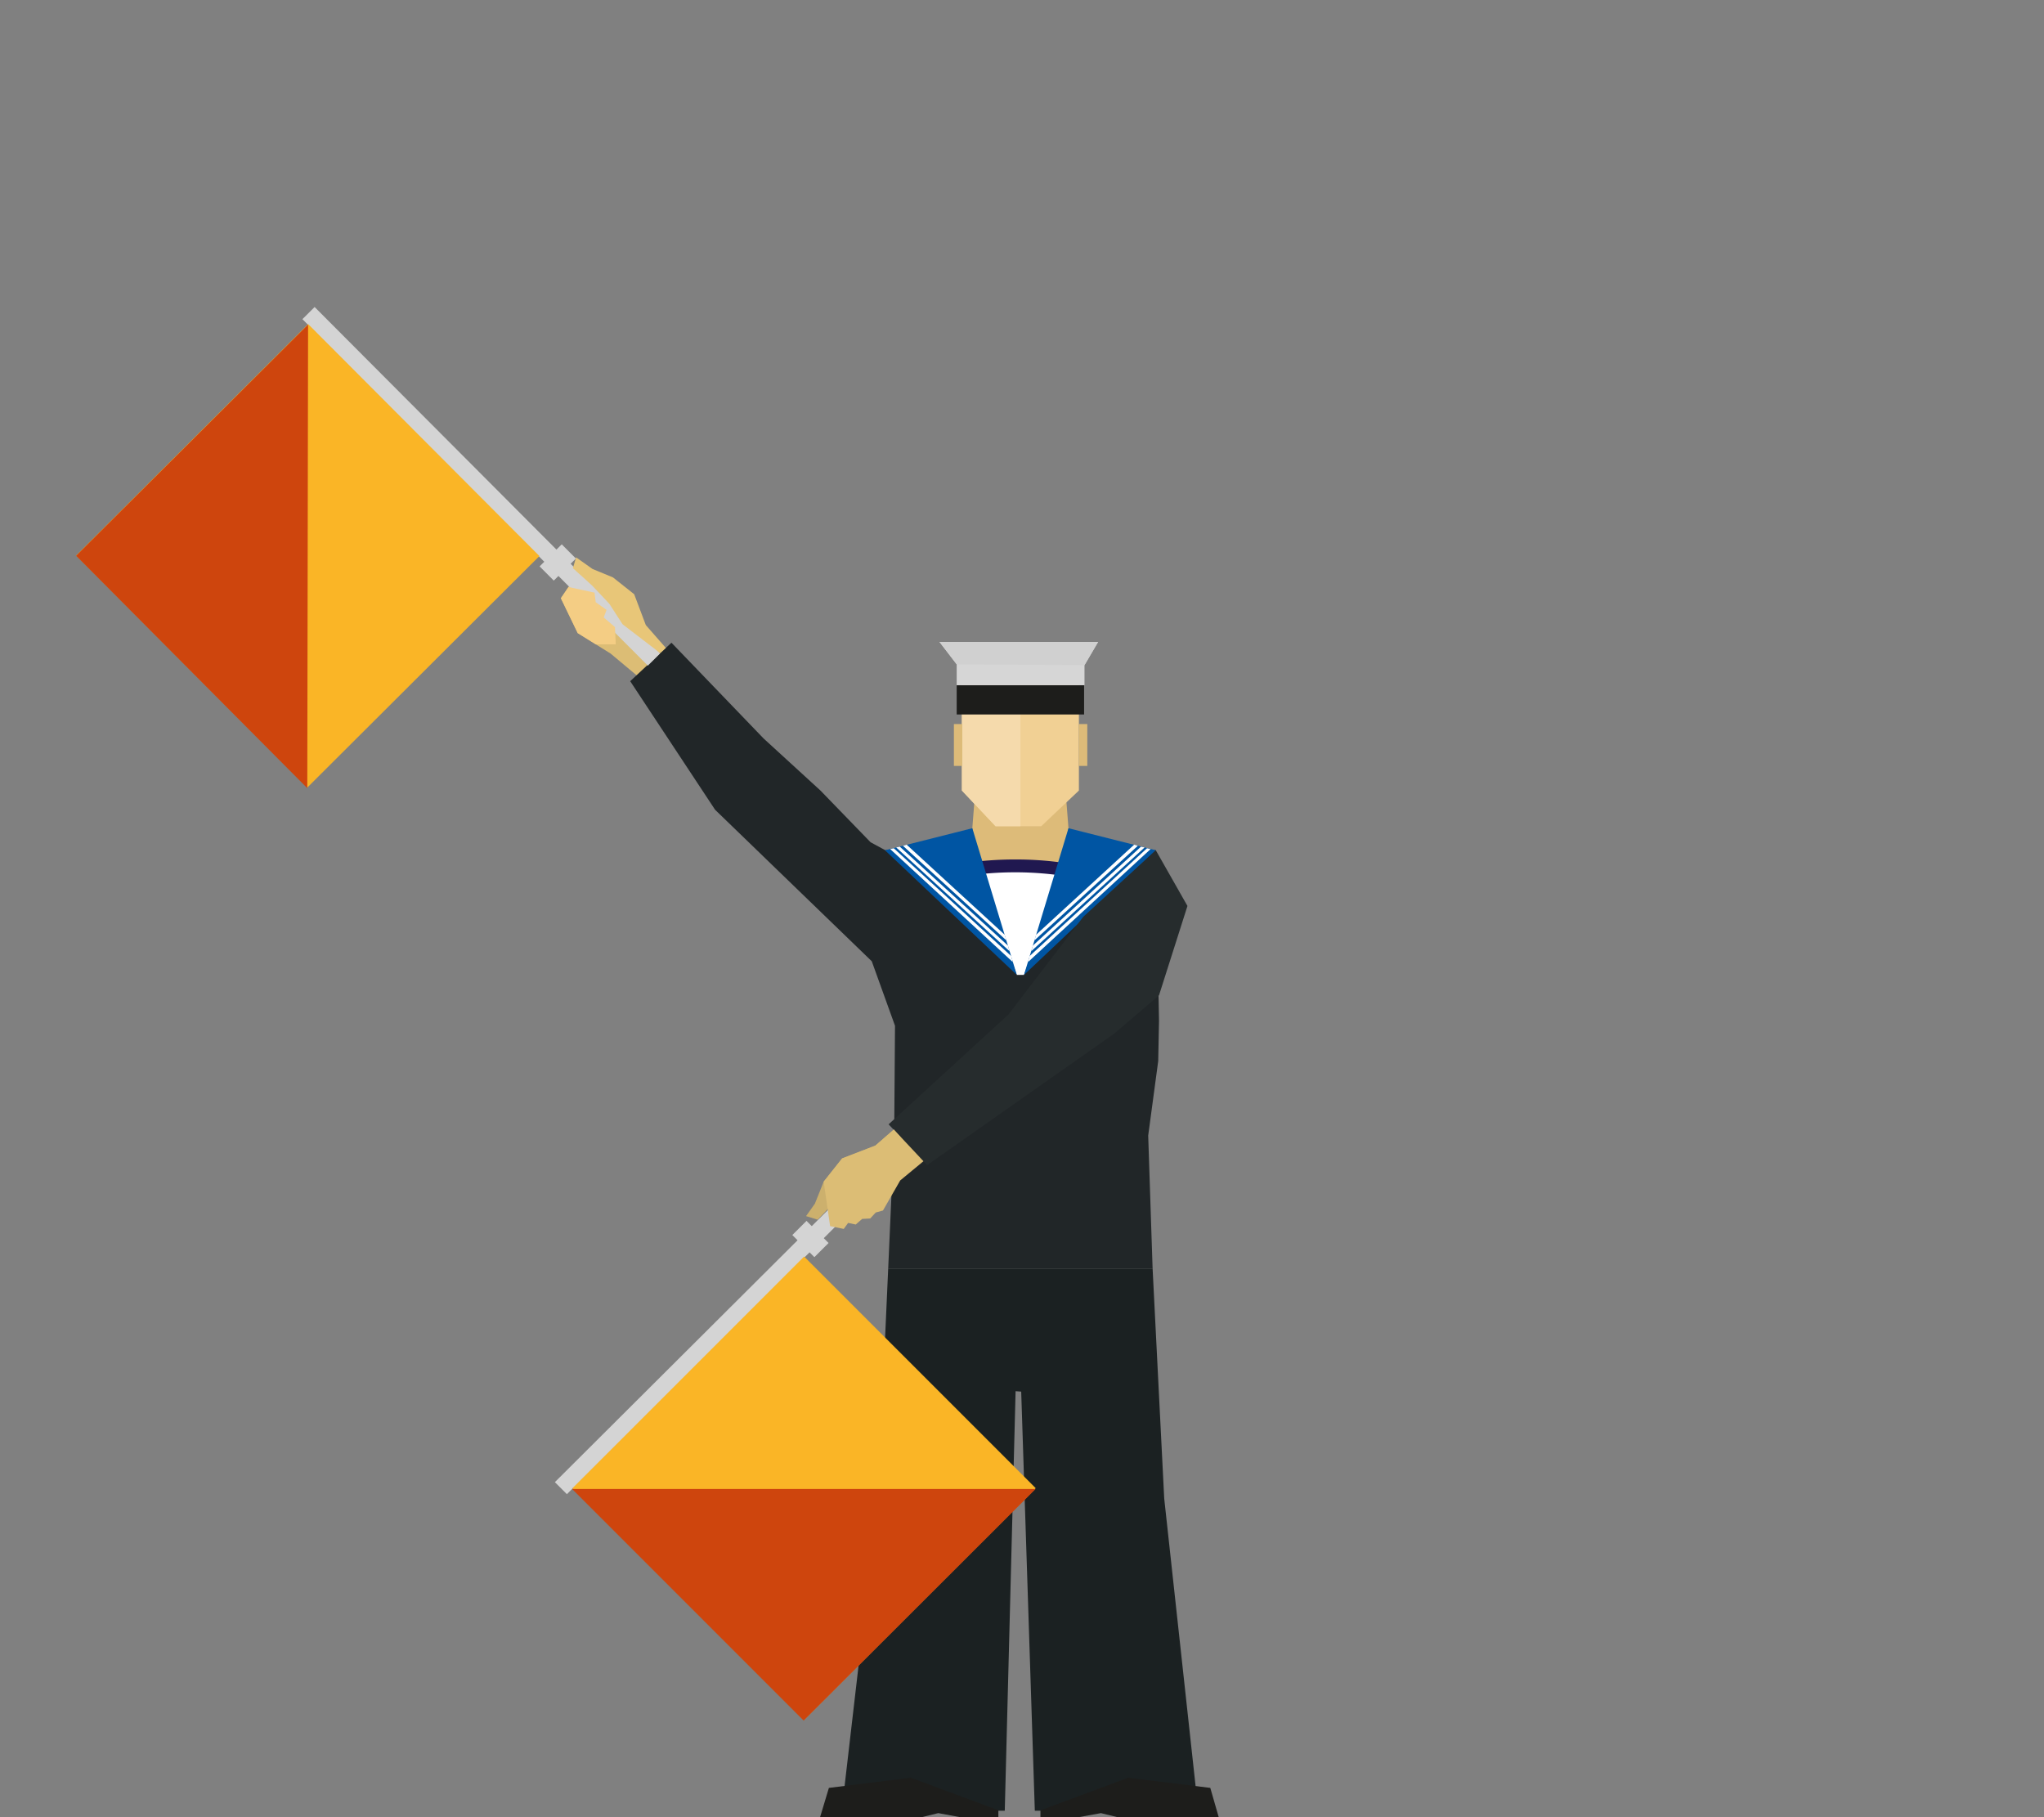 <svg viewBox="0 0 510.2 453.5" xmlns="http://www.w3.org/2000/svg"><rect x="0" y="0" width="510.2" height="453.5" fill="#808080" stroke="none"/><path d="m242.7 206.7 2.8 13 18.5.1 2.7-13.1-.6-7.7h-22.8z" fill="#ddbb79"/><path d="m235.7 216.6h39.3v34.72h-39.3z" fill="#fff"/><path d="m280.2 222.2a81.7 81.7 0 0 0 -26.9-4.5 81.6 81.6 0 0 0 -24.6 3.8l-1-3.1a85.5 85.5 0 0 1 25.6-3.9 83.2 83.2 0 0 1 28 4.7z" fill="#201850"/><path d="m159.1 168.7-6.7-5.6-8.2-5.1-4.2-8.7 4.6-6.8 5.6.8 3.9 4.2 4 6.3 6.7 9.3z" fill="#dcbd75"/><path d="m289.3 254.8-.8-42.6-20.8-2.2-12.1 33.3h-1.8l-12.1-33.3-20.7 2.2-3.7-2-12.5-12.9-14.2-13-23-23.9-10.3 9.6 21.2 32.1 39.1 37.8 5.8 16.1-.2 26.8-1.5 33.8h66l-1.1-33.2 2.5-18.6z" fill="#212628"/><path d="m135.3 138.1h7.8v5.01h-7.8z" fill="#d4d4d4" transform="matrix(.708 -.706 .706 .708 -58.6 139.1)"/><path d="m118 60.4h4.3v122.13h-4.3z" fill="#d4d4d4" transform="matrix(.708 -.706 .706 .708 -50.7 120.2)"/><path d="m35.9 98h81.8v81.76h-81.8z" fill="#fab526" transform="matrix(.708 -.706 .706 .708 -75.6 94.6)"/><path d="m76.7 196.7.2-115.7-57.9 57.7z" fill="#ce450d"/><path d="m166.2 161.7-5-5.7-2.9-7.7-5.3-4.2-5.1-2.1-4.1-2.9-.8 2.7 4.9 4.4 4.2 4.5 3.3 5.1 9.4 7.2z" fill="#e8c678"/><path d="m153.7 160.8h-5l-4.5-2.8-4.2-8.7 1.9-2.8 6.5 1.4.3 2.4 2.7 1.9-.7 1.9 2.8 2.4z" fill="#f4cd84"/><path d="m221.7 316.6h66l2.9 57.4 8.5 77.9h-40.8l-3.4-104.6-1.4-.1-2.7 104.7h-40.7l9-77.5z" fill="#1b2122"/><path d="m206.9 446.2 20.2-2.5.1-.1 22 8.2v1.7h-9.6l-5.4-1-4.1 1h-16.4-4.8-4.2z" fill="#1d1d1b"/><path d="m302.1 446.2-20.3-2.5v-.1l-22.1 8.2v1.7h9.6l5.5-1 4.1 1h16.3 4.9 4.1z" fill="#1d1d1b"/><path d="m240.1 164.1h29.2v33.2l-9.4 8.9h-11.4l-8.4-8.9z" fill="#f1d094"/><path d="m240.1 164.1h14.6v42.1h-6.2l-8.4-8.9z" fill="#f5daac"/><path d="m238.8 171h31.8v7.31h-31.8z" fill="#1d1d1b"/><path d="m234.5 160.2h39.6l-3.4 5.8v5h-31.9v-5.2z" fill="#d6d6d6"/><path d="m269.3 180.7h2.1v10.45h-2.1z" fill="#ddbb79"/><path d="m238.1 180.7h2.1v10.45h-2.1z" fill="#ddbb79"/><path d="m274.1 160.2h-39.6l4.3 5.6 31.9.2z" fill="#d0d0d0"/><path d="m242.7 206.7-21.8 5.5 32.9 31.1z" fill="#0055a3"/><path d="m266.7 206.7 21.8 5.5-32.9 31.1z" fill="#0055a3"/><g fill="#fff"><path d="m252.4 238.6-29.3-26.9-.9.2 30.6 28.2z"/><path d="m251.6 236-27-24.7-.9.2 28.3 25.9z"/><path d="m250.8 233.3-24.5-22.5-.9.3 25.8 23.6z"/><path d="m286.3 211.7-29.3 26.9-.4 1.5 30.6-28.2z"/><path d="m284.8 211.3-27 24.7-.4 1.4 28.3-25.9z"/><path d="m283.1 210.8-24.5 22.5-.4 1.4 25.8-23.6z"/></g><path d="m221.8 280.6 29.9-27.4 18.7-24.4 18.1-16.6 7.9 13.9-7.1 22.3-11.1 9.5-46.8 32.9z" fill="#262c2d"/><path d="m199.9 305.3h5v7.8h-5z" fill="#d4d4d4" transform="matrix(.708 -.706 .706 .708 -159.3 233.2)"/><path d="m224.7 284 2.7 3.3-85.9 85.6-3-3z" fill="#d4d4d4"/><path d="m159.8 330.7h81.8v81.76h-81.8z" fill="#fab526" transform="matrix(.707 -.707 .707 .707 -203.9 250.6)"/><path d="m258.5 371.6h-115.7l57.8 57.8z" fill="#ce450d"/><path d="m223.1 281.9-4.6 4-8.3 3.2-4.6 5.8-2.2 5.5-2.2 3.1 2.9.9 3.8-4 4.9-4.6 5.5-3.6 6.5-8.4z" fill="#ccb06d"/><path d="m230.5 289.8-1.2 1-4.6 3.8-4.3 7.5-1.8.5-1.4 1.5-2 .1-1.6 1.4-1.9-.4-1.1 1.5-3.4-.7-1.6-11.1 4.6-5.8 8.3-3.2 4.6-4z" fill="#dcbd75"/></svg>